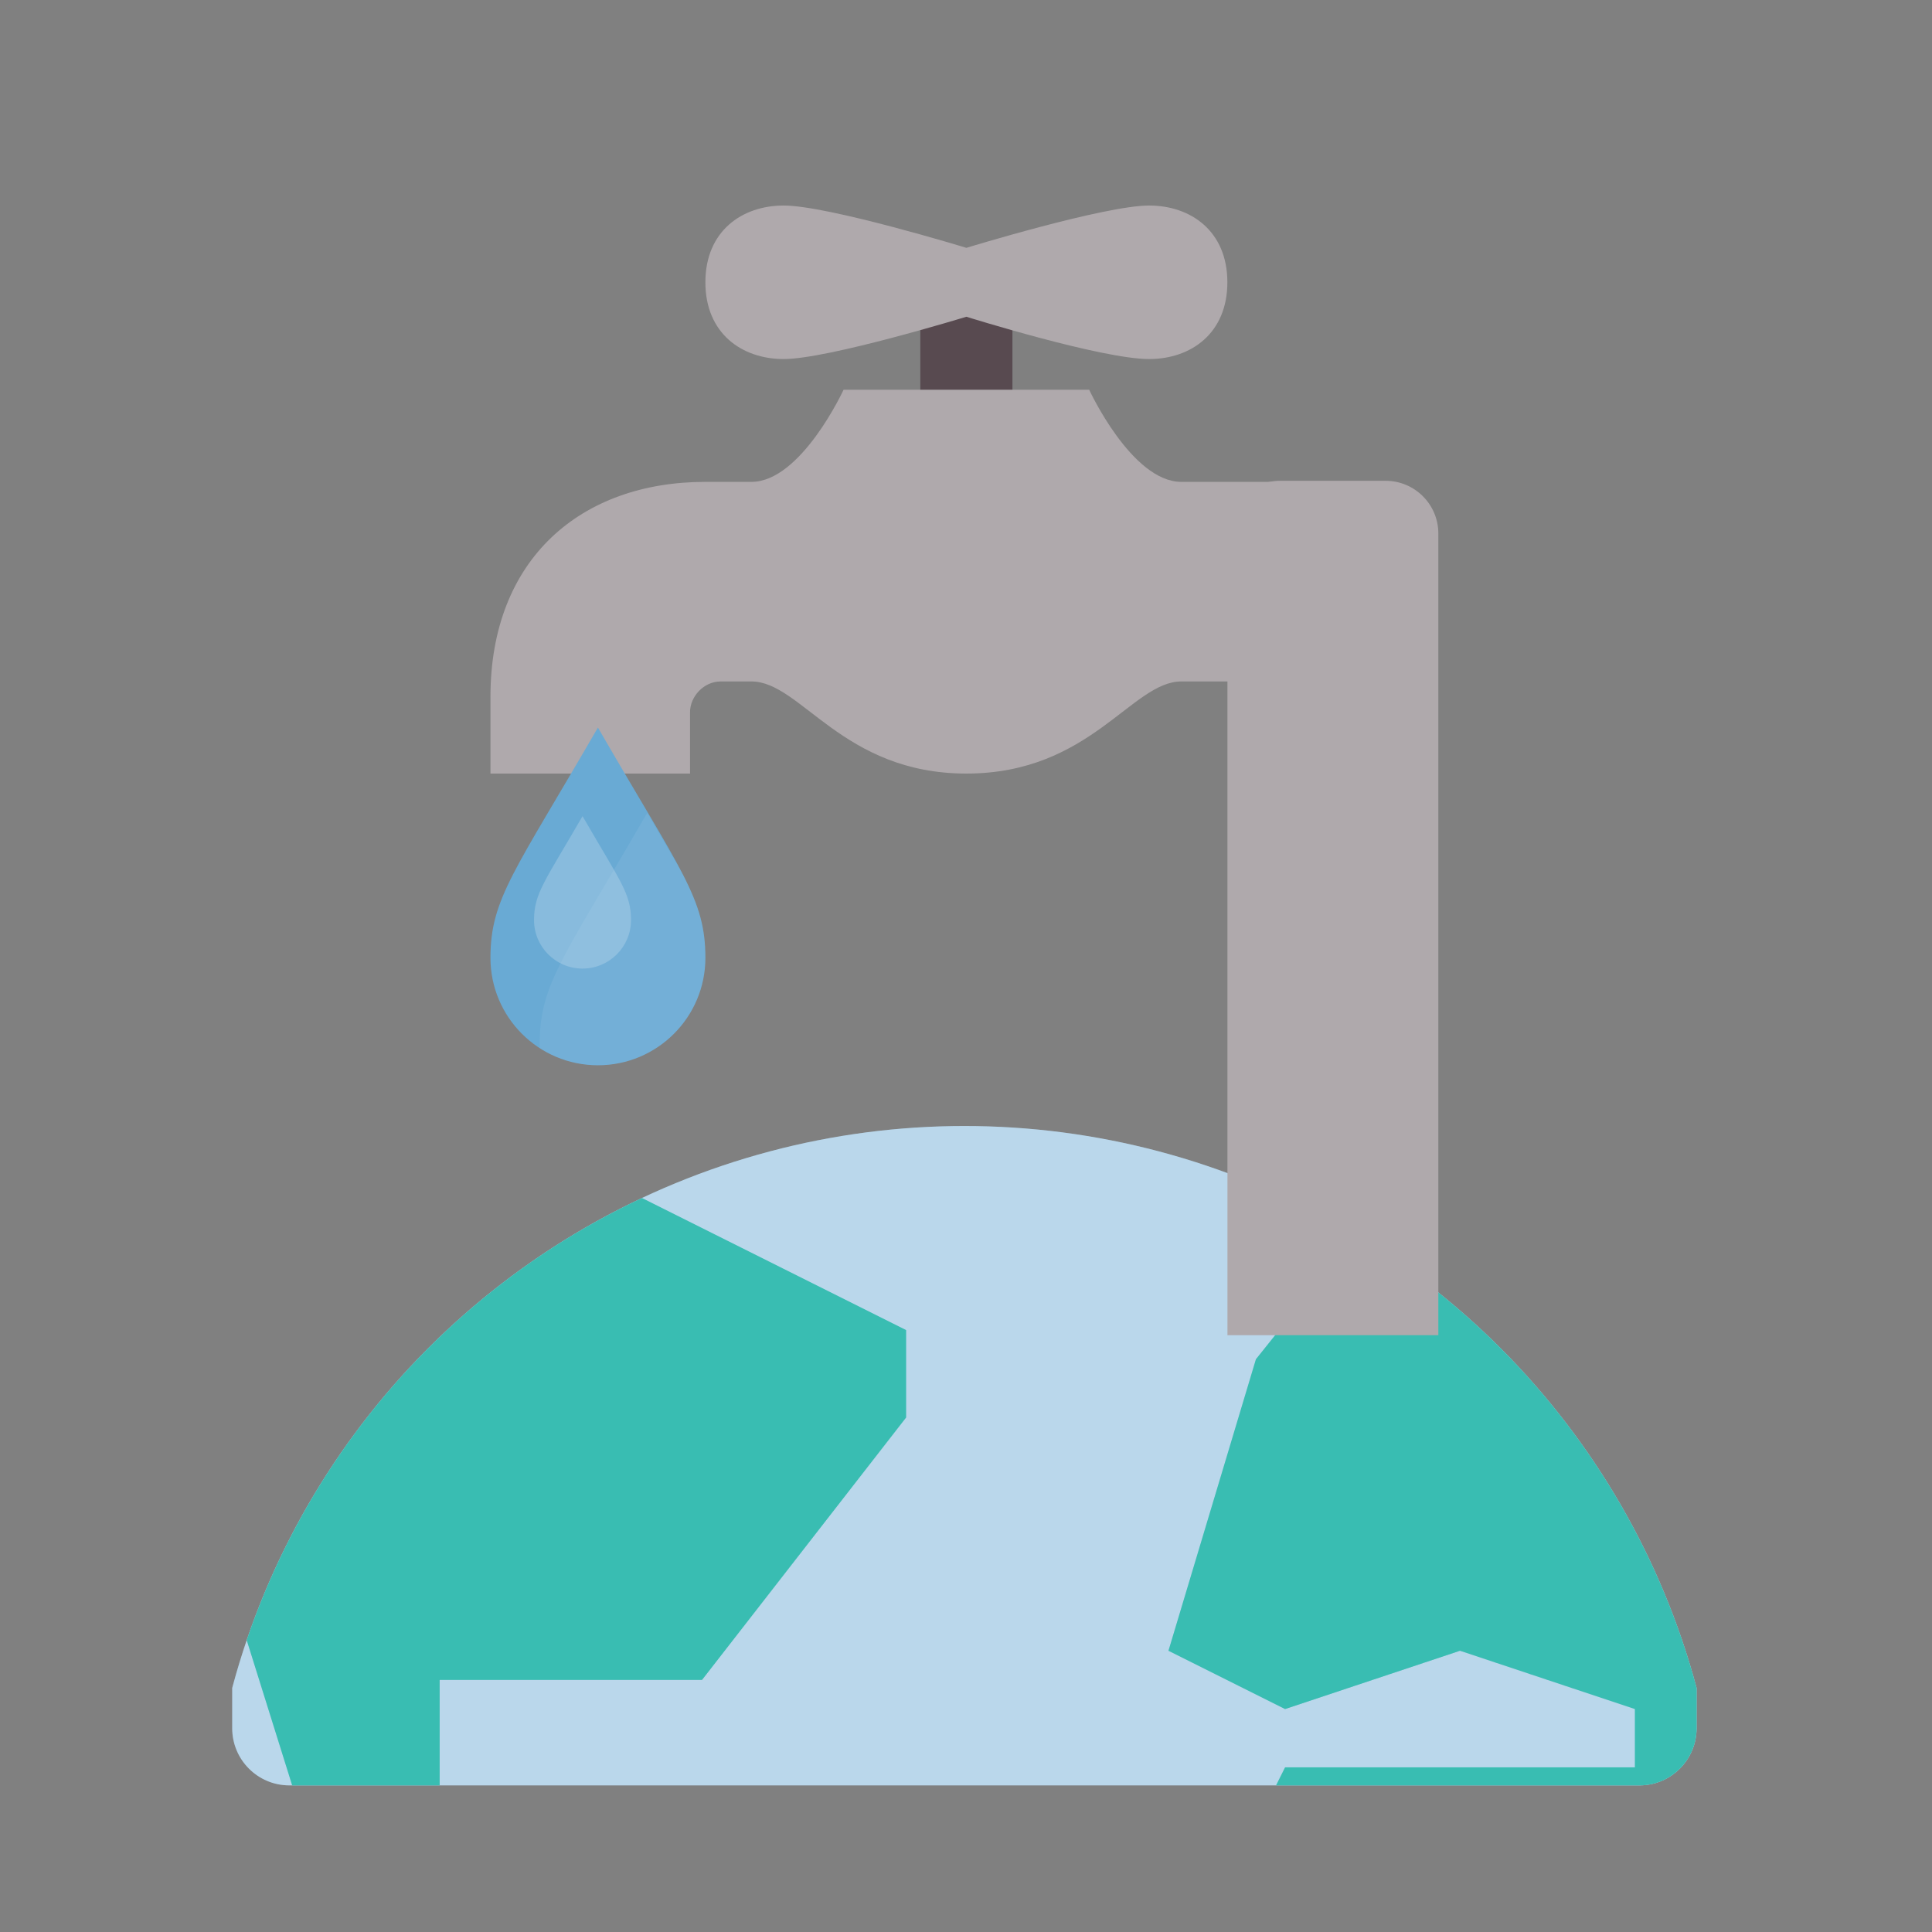 <?xml version="1.0" encoding="UTF-8" standalone="no"?>
<!DOCTYPE svg PUBLIC "-//W3C//DTD SVG 1.1//EN" "http://www.w3.org/Graphics/SVG/1.1/DTD/svg11.dtd">
<svg width="100%" height="100%" viewBox="0 0 187 187" version="1.1" xmlns="http://www.w3.org/2000/svg" xmlns:xlink="http://www.w3.org/1999/xlink" xml:space="preserve" xmlns:serif="http://www.serif.com/" style="fill-rule:evenodd;clip-rule:evenodd;stroke-linejoin:round;stroke-miterlimit:2;">
    <rect x="0" y="0" width="187" height="187" fill="#808080" stroke="none"/>
    <g transform="matrix(2.667,0,0,2.667,0,0)">
        <g id="world" transform="matrix(2.116,0,0,2.116,35,33)">
            <g transform="matrix(1,0,0,1,-16,-16)">
                <g transform="matrix(1,0,0,1,0,16.717)">
                    <g>
                        <clipPath id="_clip1">
                            <circle cx="16" cy="16" r="13"/>
                        </clipPath>
                        <g clip-path="url(#_clip1)">
                            <clipPath id="_clip2">
                                <path d="M28.558,3.979C28.558,3.439 28.119,3 27.579,3L4.421,3C3.881,3 3.442,3.439 3.442,3.979L3.442,13.329C3.442,13.87 3.881,14.309 4.421,14.309L27.579,14.309C28.119,14.309 28.558,13.87 28.558,13.329L28.558,3.979Z"/>
                            </clipPath>
                            <g clip-path="url(#_clip2)">
                                <circle id="_57129496_SVGID_1__grid" serif:id="57129496_SVGID_1__grid" cx="16" cy="16" r="13" style="fill:rgb(156,198,227);"/>
                                <g>
                                    <path d="M3,29L3.51,29L29,14.283L29,3L3,3L3,29Z" style="fill:white;fill-opacity:0.3;fill-rule:nonzero;"/>
                                    <g>
                                        <path id="_57129496_SVGID_3__grid" serif:id="57129496_SVGID_3__grid" d="M9,3.5L15,6.5L15,8L11.5,12.5L7,12.5L7,15.5L9,16.5L10.5,15L15.5,17L17,19.5L14,27L13,27L8,19L5,16L2,6.417L9,3.5ZM23,4.5L21,7L19.5,12L21.5,13L24.5,12L27.5,13L27.5,14L21.5,14L20,17L22,19.5L24.5,19.5L24.5,24L27,25.5L30.5,22L30.5,4.5L23,4.5Z" style="fill:rgb(22,177,164);fill-rule:nonzero;"/>
                                        <g>
                                            <clipPath id="_clip3">
                                                <path d="M9,3.5L15,6.5L15,8L11.5,12.5L7,12.5L7,15.5L9,16.5L10.5,15L15.5,17L17,19.5L14,27L13,27L8,19L5,16L2,6.417L9,3.5ZM23,4.5L21,7L19.5,12L21.5,13L24.5,12L27.5,13L27.5,14L21.5,14L20,17L22,19.5L24.5,19.5L24.5,24L27,25.5L30.5,22L30.5,4.5L23,4.5Z"/>
                                            </clipPath>
                                            <g clip-path="url(#_clip3)">
                                                <path d="M29,14.281L3,29.292L3,3L29,3L29,14.281Z" style="fill:white;fill-opacity:0.15;fill-rule:nonzero;"/>
                                                <path d="M3,29.292L29,14.281L29,29L3,29L3,29.292Z" style="fill:rgb(105,88,219);fill-opacity:0.15;fill-rule:nonzero;"/>
                                            </g>
                                        </g>
                                    </g>
                                </g>
                            </g>
                        </g>
                    </g>
                </g>
            </g>
        </g>
        <g id="service_water" transform="matrix(1.436,0,0,1.436,35,27.958)">
            <g transform="matrix(1,0,0,1,-16,-16)">
                <g>
                    <g transform="matrix(0.776,0,0,0.776,2.47,-0.603)">
                        <rect x="16" y="5" width="3" height="5.5" style="fill:rgb(96,83,89);"/>
                    </g>
                    <g transform="matrix(0.776,0,0,0.776,2.47,-0.603)">
                        <rect x="16" y="5" width="3" height="5.5" style="fill:rgb(56,40,47);fill-opacity:0.2;"/>
                    </g>
                </g>
                <g transform="matrix(0.776,0,0,0.776,2.47,-0.603)">
                    <path d="M23.45,8C24.81,8 26,7.167 26,5.5C26,3.834 24.81,3 23.45,3C22,3 17.5,4.378 17.5,4.378C17.5,4.378 13,3 11.55,3C10.19,3 9,3.834 9,5.5C9,7.167 10.19,8 11.55,8C13,8 17.5,6.622 17.5,6.622C17.5,6.622 21.901,8 23.45,8Z" style="fill:rgb(175,169,172);fill-rule:nonzero;"/>
                </g>
                <g transform="matrix(1,0,0,1,2.636,0.364)">
                    <clipPath id="_clip4">
                        <rect x="20.012" y="8.318" width="5.33" height="21.593"/>
                    </clipPath>
                    <g clip-path="url(#_clip4)">
                        <path d="M25.342,9.65C25.342,8.915 24.745,8.318 24.009,8.318L21.345,8.318C20.609,8.318 20.012,8.915 20.012,9.65L20.012,30.094C20.012,30.829 20.609,31.426 21.345,31.426L24.009,31.426C24.745,31.426 25.342,30.829 25.342,30.094L25.342,9.65Z" style="fill:rgb(175,169,172);"/>
                    </g>
                </g>
                <g transform="matrix(0.776,0,0,0.776,2.47,-0.603)">
                    <path id="_57870636_SVGID_1__grid" serif:id="57870636_SVGID_1__grid" d="M21.5,9C21.5,9 22.884,12 24.5,12L30,12L30,18.5L24.5,18.5C22.884,18.5 21.544,21.5 17.5,21.5C13.456,21.5 12.118,18.5 10.5,18.5L9.5,18.5C8.938,18.5 8.5,19 8.5,19.5L8.5,21.5L2,21.5L2,19C2,14.5 4.956,12 9,12L10.5,12C12.118,12 13.5,9 13.5,9L21.5,9Z" style="fill:rgb(175,169,172);fill-rule:nonzero;"/>
                </g>
                <g>
                    <g id="_57870636_SVGID_3__grid" serif:id="57870636_SVGID_3__grid" transform="matrix(0.776,0,0,0.776,2.47,-0.603)">
                        <path d="M9,27.501C9,29.434 7.433,31 5.5,31C3.567,31 2,29.434 2,27.501C2,25.569 2.798,24.68 5.5,20.001C8.218,24.706 9,25.569 9,27.501Z" style="fill:rgb(105,170,212);fill-rule:nonzero;"/>
                    </g>
                    <g transform="matrix(0.776,0,0,0.776,2.47,-0.603)">
                        <clipPath id="_clip5">
                            <path d="M9,27.501C9,29.434 7.433,31 5.5,31C3.567,31 2,29.434 2,27.501C2,25.569 2.798,24.68 5.5,20.001C8.218,24.706 9,25.569 9,27.501Z"/>
                        </clipPath>
                        <g clip-path="url(#_clip5)">
                            <path d="M10.605,30.282C10.605,32.214 9.038,33.781 7.105,33.781C5.172,33.781 3.605,32.214 3.605,30.282C3.605,28.349 4.403,27.46 7.105,22.781C9.823,27.486 10.605,28.349 10.605,30.282Z" style="fill:rgb(206,227,241);fill-opacity:0.1;fill-rule:nonzero;"/>
                            <path d="M6.578,26.272C6.578,27.144 5.871,27.851 4.999,27.851C4.127,27.851 3.419,27.145 3.419,26.272C3.419,25.4 3.779,24.999 4.999,22.887C6.226,25.011 6.578,25.4 6.578,26.272Z" style="fill:rgb(206,227,241);fill-opacity:0.3;fill-rule:nonzero;"/>
                        </g>
                    </g>
                </g>
            </g>
        </g>
    </g>
</svg>
